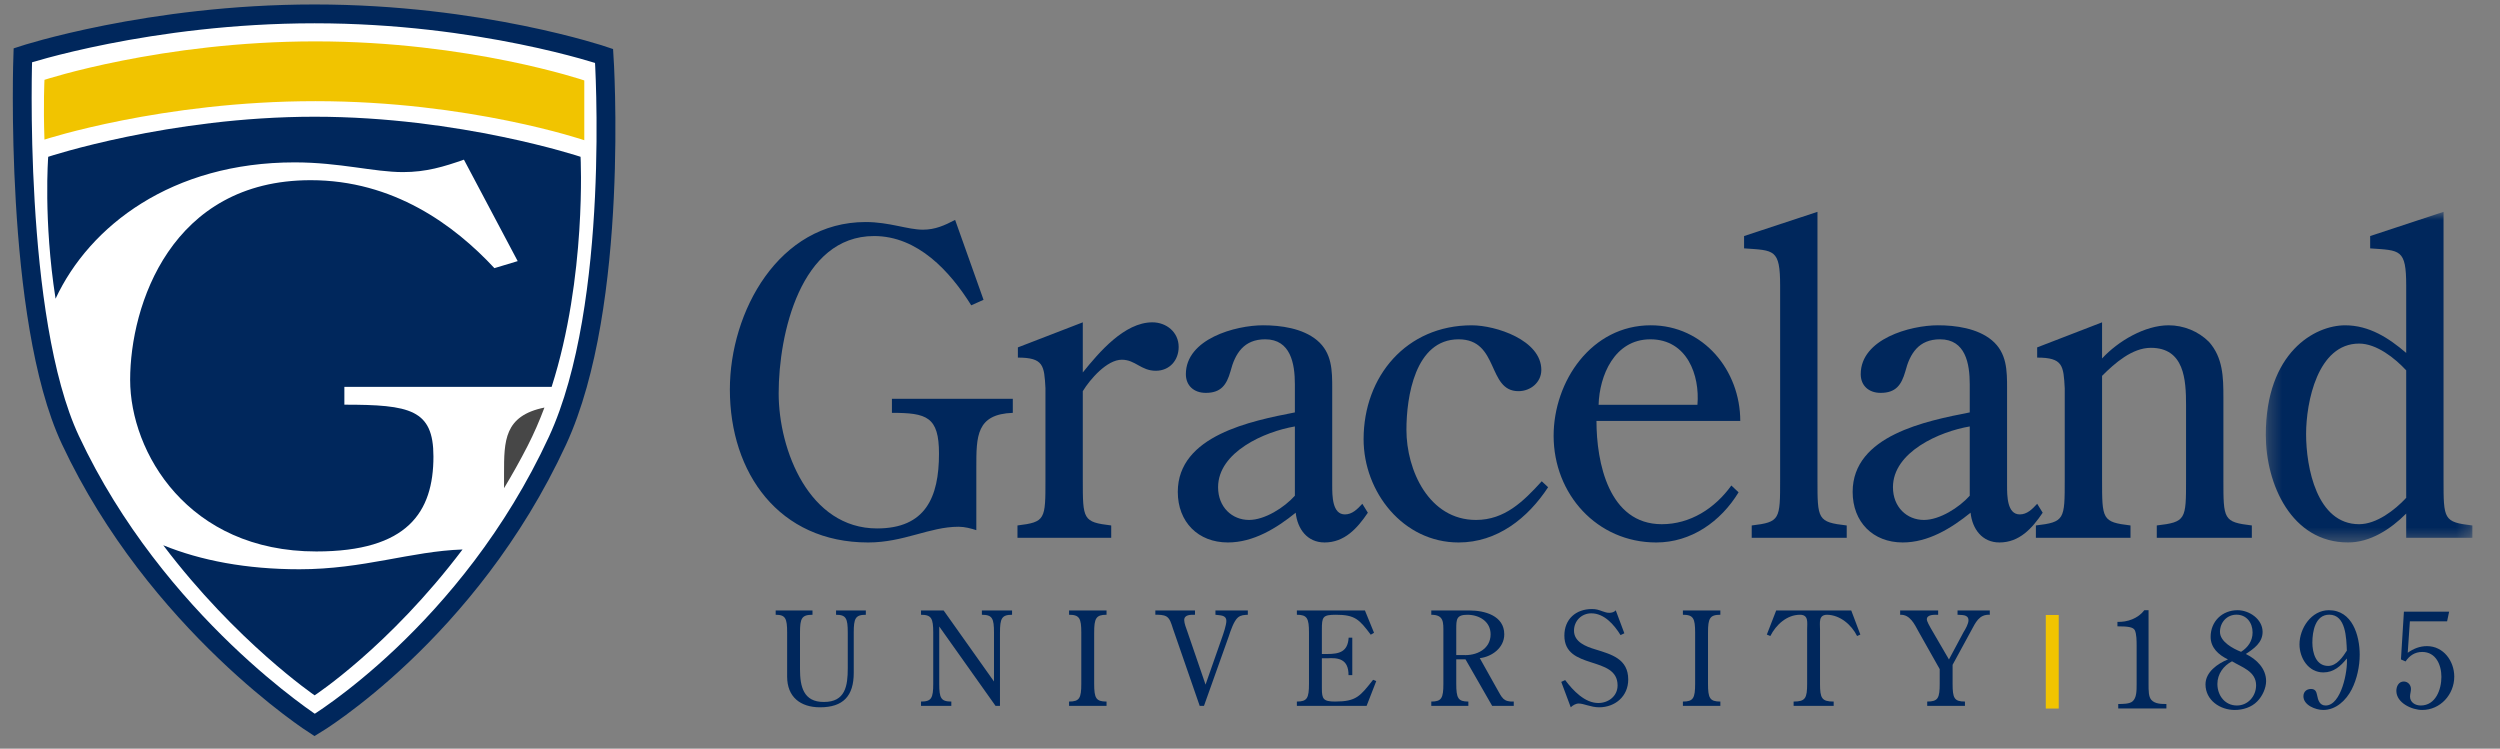 <?xml version="1.0" encoding="UTF-8"?>
<svg width="187px" height="56px" viewBox="0 0 187 56" version="1.1" xmlns="http://www.w3.org/2000/svg" xmlns:xlink="http://www.w3.org/1999/xlink">
    <rect x="0" y="0" width="187" height="56" fill="#808080" stroke="none"/>
    <title>F943470C-B4BD-49AE-9748-E99EFAF3E625</title>
    <defs>
        <polygon id="path-1" points="0.271 0.879 15.723 0.879 15.723 25.611 0.271 25.611"></polygon>
    </defs>
    <g id="Page-Designs" stroke="none" stroke-width="1" fill="none" fill-rule="evenodd">
        <g id="Page-Builder---Global" transform="translate(-627, -383)">
            <g id="Mainstage-with-Alert" transform="translate(0, 223)">
                <g id="Global/Nav/FullNav" transform="translate(108, 144)">
                    <g id="Navigation" transform="translate(12, 4)">
                        <g id="Group-62" transform="translate(508.009, 13)">
                            <polygon id="Fill-1" fill="#F1C400" points="152.016 52 152.984 52 152.984 45 152.016 45"></polygon>
                            <g id="Group-61">
                                <path d="M72.56,21.425 L71.64,21.838 C70.054,19.295 67.642,16.656 64.373,16.656 C58.853,16.656 57.235,24.031 57.235,28.419 C57.235,32.678 59.52,38.527 64.596,38.527 C68.212,38.527 69.228,36.207 69.228,32.933 C69.228,30.167 68.309,29.881 65.707,29.881 L65.707,28.831 L74.749,28.831 L74.749,29.881 C72.02,29.977 72.02,31.629 72.02,33.95 L72.02,38.655 C71.609,38.527 71.163,38.401 70.687,38.401 C68.529,38.401 66.594,39.577 63.93,39.577 C57.267,39.577 53.585,34.395 53.585,28.132 C53.585,22.315 57.235,15.608 63.74,15.608 C65.516,15.608 66.881,16.18 68.022,16.18 C68.943,16.18 69.641,15.862 70.434,15.449 L72.56,21.425 Z" id="Fill-2" fill="#00275C"></path>
                                <path d="M79.984,34.871 C79.984,37.86 79.984,38.05 82.11,38.304 L82.11,39.226 L75.098,39.226 L75.098,38.304 C77.191,38.05 77.191,37.86 77.191,34.871 L77.191,28.037 C77.097,26.352 77.064,25.748 75.128,25.748 L75.128,24.985 L79.984,23.11 L79.984,26.861 C81.189,25.366 83.093,23.11 85.188,23.11 C86.234,23.11 87.155,23.841 87.155,24.953 C87.155,25.938 86.489,26.733 85.442,26.733 C84.331,26.733 83.918,25.907 82.903,25.907 C81.791,25.907 80.524,27.369 79.984,28.259 L79.984,34.871 Z" id="Fill-4" fill="#00275C"></path>
                                <path d="M95.848,30.898 C93.595,31.279 90.104,32.804 90.104,35.444 C90.104,36.937 91.151,37.892 92.421,37.892 C93.595,37.892 95.054,36.969 95.848,36.079 L95.848,30.898 Z M95.848,27.751 C95.848,26.193 95.53,24.38 93.626,24.38 C92.04,24.38 91.374,25.43 91.025,26.797 C90.74,27.782 90.327,28.387 89.184,28.387 C88.297,28.387 87.694,27.846 87.694,26.987 C87.694,24.349 91.406,23.332 93.467,23.332 C94.801,23.332 96.419,23.555 97.497,24.445 C98.641,25.398 98.641,26.733 98.641,28.068 L98.641,35.316 C98.641,36.079 98.641,37.478 99.591,37.478 C100.13,37.478 100.512,37.097 100.893,36.683 L101.306,37.351 C100.512,38.527 99.56,39.576 98.069,39.576 C96.767,39.576 96.038,38.558 95.91,37.351 C94.452,38.527 92.738,39.576 90.835,39.576 C88.614,39.576 87.09,38.05 87.09,35.793 C87.09,31.565 92.611,30.484 95.848,29.848 L95.848,27.751 Z" id="Fill-6" fill="#00275C"></path>
                                <path d="M114.79,35.444 C113.267,37.765 110.982,39.577 108.095,39.577 C103.938,39.577 100.988,35.794 100.988,31.852 C100.988,27.147 104.192,23.333 109.078,23.333 C110.888,23.333 114.282,24.446 114.282,26.67 C114.282,27.592 113.489,28.259 112.569,28.259 C110.221,28.259 111.14,24.381 108.095,24.381 C104.827,24.381 104.192,28.704 104.192,31.153 C104.192,34.172 105.873,37.892 109.396,37.892 C111.553,37.892 112.951,36.493 114.314,34.999 L114.79,35.444 Z" id="Fill-8" fill="#00275C"></path>
                                <path d="M125.959,29.277 C126.148,27.083 125.197,24.381 122.436,24.381 C119.74,24.381 118.628,27.115 118.566,29.277 L125.959,29.277 Z M118.407,30.484 C118.407,33.6 119.326,38.21 123.293,38.21 C125.419,38.21 127.259,37.033 128.496,35.316 L129.036,35.825 C127.704,38.019 125.482,39.577 122.88,39.577 C118.438,39.577 115.202,35.952 115.202,31.598 C115.202,27.528 118.026,23.332 122.467,23.332 C126.434,23.332 129.163,26.733 129.163,30.484 L118.407,30.484 Z" id="Fill-10" fill="#00275C"></path>
                                <path d="M132.145,20.376 C132.145,17.61 131.7,17.737 129.448,17.578 L129.448,16.656 L134.938,14.845 L134.938,34.872 C134.938,37.86 134.938,38.051 137.126,38.305 L137.126,39.227 L130.019,39.227 L130.019,38.305 C132.145,38.051 132.145,37.86 132.145,34.872 L132.145,20.376 Z" id="Fill-12" fill="#00275C"></path>
                                <path d="M146.328,30.898 C144.074,31.279 140.584,32.804 140.584,35.444 C140.584,36.937 141.631,37.892 142.9,37.892 C144.074,37.892 145.534,36.969 146.328,36.079 L146.328,30.898 Z M146.328,27.751 C146.328,26.193 146.01,24.38 144.106,24.38 C142.519,24.38 141.854,25.43 141.505,26.797 C141.219,27.782 140.807,28.387 139.664,28.387 C138.775,28.387 138.173,27.846 138.173,26.987 C138.173,24.349 141.886,23.332 143.947,23.332 C145.279,23.332 146.898,23.555 147.976,24.445 C149.12,25.398 149.12,26.733 149.12,28.068 L149.12,35.316 C149.12,36.079 149.12,37.478 150.071,37.478 C150.61,37.478 150.992,37.097 151.373,36.683 L151.784,37.351 C150.992,38.527 150.039,39.576 148.549,39.576 C147.247,39.576 146.517,38.558 146.39,37.351 C144.931,38.527 143.217,39.576 141.314,39.576 C139.093,39.576 137.569,38.05 137.569,35.793 C137.569,31.565 143.091,30.484 146.328,29.848 L146.328,27.751 Z" id="Fill-14" fill="#00275C"></path>
                                <path d="M156.226,34.871 C156.226,37.86 156.226,38.05 158.352,38.304 L158.352,39.226 L151.276,39.226 L151.276,38.304 C153.433,38.05 153.433,37.86 153.433,34.871 L153.433,28.037 C153.339,26.352 153.307,25.748 151.371,25.748 L151.371,24.985 L156.226,23.11 L156.226,25.812 C157.431,24.508 159.43,23.332 161.208,23.332 C162.318,23.332 163.429,23.777 164.221,24.571 C165.269,25.748 165.301,27.21 165.301,28.704 L165.301,34.871 C165.301,37.86 165.301,38.05 167.428,38.304 L167.428,39.226 L160.318,39.226 L160.318,38.304 C162.508,38.05 162.508,37.86 162.508,34.871 L162.508,29.308 C162.508,27.401 162.381,25.017 159.874,25.017 C158.478,25.017 157.177,26.162 156.226,27.115 L156.226,34.871 Z" id="Fill-16" fill="#00275C"></path>
                                <g id="Group-20" transform="translate(168.202, 13.966)">
                                    <mask id="mask-2" fill="white">
                                        <use xlink:href="#path-1"></use>
                                    </mask>
                                    <g id="Clip-19"></g>
                                    <path d="M10.773,12.736 C9.917,11.814 8.552,10.734 7.251,10.734 C4.142,10.734 3.285,15.121 3.285,17.505 C3.285,19.984 4.079,24.244 7.251,24.244 C8.552,24.244 9.917,23.194 10.773,22.273 L10.773,12.736 Z M10.773,6.41 C10.773,3.645 10.329,3.771 8.077,3.613 L8.077,2.691 L13.566,0.879 L13.566,20.906 C13.566,23.894 13.566,24.085 15.723,24.339 L15.723,25.261 L10.773,25.261 L10.773,23.449 C9.599,24.625 8.077,25.611 6.426,25.611 C2.175,25.611 0.271,21.224 0.271,17.568 C0.271,11.369 3.951,9.367 6.204,9.367 C8.012,9.367 9.473,10.32 10.773,11.433 L10.773,6.41 Z" id="Fill-18" fill="#00275C" mask="url(#mask-2)"></path>
                                </g>
                                <path d="M62.404,46.32 C62.404,45.248 62.276,44.985 61.528,44.985 L61.528,44.663 L63.755,44.663 L63.755,44.985 C62.977,44.985 62.851,45.248 62.851,46.32 L62.851,49.332 C62.851,51.057 62.063,51.906 60.331,51.906 C58.853,51.906 57.869,51.125 57.869,49.615 L57.869,46.32 C57.869,45.248 57.742,44.985 57.012,44.985 L57.012,44.663 L59.765,44.663 L59.765,44.985 C58.959,44.985 58.831,45.248 58.831,46.32 L58.831,49.059 C58.831,50.346 59.086,51.515 60.612,51.506 C62.229,51.515 62.404,50.298 62.404,48.981 L62.404,46.32 Z" id="Fill-21" fill="#00275C"></path>
                                <path d="M73.342,49.976 L73.342,46.321 C73.342,45.248 73.215,44.985 72.436,44.985 L72.436,44.663 L74.694,44.663 L74.694,44.985 C73.925,44.985 73.789,45.248 73.789,46.321 L73.789,51.799 L73.458,51.799 L69.246,45.862 L69.246,50.142 C69.246,51.223 69.372,51.477 70.16,51.477 L70.15,51.477 L70.15,51.799 L67.883,51.799 L67.883,51.477 C68.662,51.477 68.797,51.223 68.797,50.142 L68.797,46.321 C68.797,45.248 68.662,44.985 67.883,44.985 L67.883,44.663 L69.575,44.663 L73.342,49.976 Z" id="Fill-23" fill="#00275C"></path>
                                <path d="M80.835,50.141 C80.835,51.224 80.972,51.477 81.76,51.477 L81.76,51.798 L78.957,51.798 L78.957,51.477 C79.736,51.477 79.872,51.224 79.872,50.141 L79.872,46.32 C79.872,45.248 79.736,44.984 78.957,44.984 L78.957,44.663 L81.76,44.663 L81.76,44.984 C80.972,44.984 80.835,45.248 80.835,46.32 L80.835,50.141 Z" id="Fill-25" fill="#00275C"></path>
                                <path d="M88.728,51.798 L86.723,46.008 C86.587,45.579 86.5,45.287 86.256,45.121 C86.013,44.975 85.692,44.984 85.411,44.984 L85.411,44.663 L88.377,44.663 L88.377,44.984 C88.057,44.984 87.57,44.964 87.57,45.384 C87.57,45.618 87.725,46.018 87.803,46.233 L89.166,50.209 L90.391,46.71 C90.498,46.418 90.722,45.746 90.722,45.453 C90.722,44.975 90.236,45.043 89.906,44.984 L89.906,44.663 L92.328,44.663 L92.328,44.984 C92.065,45.004 91.832,44.994 91.597,45.18 C91.277,45.442 91.025,46.222 90.898,46.612 L89.049,51.798 L88.728,51.798 Z" id="Fill-27" fill="#00275C"></path>
                                <path d="M100.142,49.498 L99.86,49.498 C99.87,48.25 99.034,48.192 98.264,48.24 L97.867,48.24 L97.867,50.492 C97.867,51.282 97.973,51.476 98.858,51.476 C100.444,51.476 100.727,51.077 101.7,49.849 L101.934,49.947 L101.213,51.799 L95.997,51.799 L95.997,51.476 C96.766,51.476 96.903,51.224 96.903,50.141 L96.903,46.32 C96.903,45.248 96.766,44.984 95.997,44.984 L95.997,44.663 L101.088,44.663 L101.768,46.33 L101.524,46.476 C100.668,45.335 100.348,44.984 98.918,44.984 C97.924,44.984 97.867,45.141 97.867,46.096 L97.867,47.919 L98.264,47.919 C99.181,47.919 99.803,47.753 99.87,46.7 L100.142,46.7 L100.142,49.498 Z" id="Fill-29" fill="#00275C"></path>
                                <path d="M107.919,47.997 L108.425,47.997 C109.408,48.065 110.488,47.569 110.488,46.447 C110.488,45.482 109.632,44.985 108.755,44.985 C107.938,44.985 107.919,45.316 107.919,46.047 L107.919,47.997 Z M107.919,48.319 L107.919,50.142 C107.919,51.224 108.055,51.477 108.824,51.477 L108.824,51.799 L106.051,51.799 L106.051,51.477 C106.819,51.477 106.956,51.224 106.956,50.142 L106.956,46.34 C106.956,45.55 107.005,44.985 106.051,44.985 L106.051,44.663 L108.911,44.663 C110.05,44.663 111.51,45.053 111.51,46.447 C111.51,47.441 110.613,48.114 109.68,48.231 L110.984,50.561 C111.343,51.185 111.432,51.506 112.22,51.477 L112.22,51.799 L110.605,51.799 L108.61,48.319 L107.919,48.319 Z" id="Fill-31" fill="#00275C"></path>
                                <path d="M120.492,46.369 L120.209,46.506 C119.732,45.735 118.994,44.877 118.021,44.877 C117.29,44.877 116.726,45.443 116.726,46.174 C116.726,47.022 117.622,47.363 118.302,47.568 C119.529,47.948 120.783,48.279 120.783,49.83 C120.783,51.077 119.81,51.906 118.604,51.906 C117.991,51.906 117.466,51.623 117.077,51.623 C116.863,51.623 116.629,51.76 116.483,51.906 L115.773,50.005 L116.065,49.869 C116.657,50.658 117.533,51.585 118.546,51.585 C119.295,51.585 119.986,51.077 119.986,50.268 C119.986,48.007 116.006,49.157 116.006,46.544 C116.006,45.316 116.863,44.556 118.069,44.556 C118.38,44.556 118.556,44.614 118.847,44.722 C119.071,44.79 119.157,44.838 119.373,44.838 C119.538,44.838 119.732,44.79 119.85,44.653 L120.492,46.369 Z" id="Fill-33" fill="#00275C"></path>
                                <path d="M126.75,50.141 C126.75,51.224 126.885,51.477 127.674,51.477 L127.674,51.798 L124.872,51.798 L124.872,51.477 C125.65,51.477 125.787,51.224 125.787,50.141 L125.787,46.32 C125.787,45.248 125.65,44.984 124.872,44.984 L124.872,44.663 L127.674,44.663 L127.674,44.984 C126.885,44.984 126.75,45.248 126.75,46.32 L126.75,50.141 Z" id="Fill-35" fill="#00275C"></path>
                                <path d="M135.128,50.141 C135.128,51.224 135.255,51.477 136.15,51.477 L136.15,51.798 L133.153,51.798 L133.153,51.477 C134.038,51.477 134.165,51.224 134.165,50.141 L134.165,46.066 C134.165,45.579 134.293,44.984 133.631,44.984 C132.638,44.984 131.829,45.745 131.412,46.574 L131.15,46.466 L131.85,44.663 L137.464,44.663 L138.145,46.466 L137.901,46.574 C137.483,45.735 136.636,45.004 135.663,44.984 C135.002,44.984 135.128,45.579 135.128,46.066 L135.128,50.141 Z" id="Fill-37" fill="#00275C"></path>
                                <path d="M145.872,46.272 C146.008,46.057 146.233,45.657 146.233,45.404 C146.233,44.946 145.735,45.014 145.415,44.985 L145.415,44.663 L147.827,44.663 L147.827,44.985 C147.03,44.936 146.758,45.579 146.435,46.174 L145.045,48.729 L145.045,50.142 C145.045,51.224 145.171,51.476 145.969,51.476 L145.969,51.799 L143.147,51.799 L143.147,51.476 C143.955,51.476 144.081,51.224 144.081,50.142 L144.081,49.05 L142.515,46.272 C142.212,45.726 141.873,44.946 141.124,44.985 L141.124,44.663 L143.965,44.663 L143.965,44.985 C143.711,44.985 143.119,44.946 143.119,45.326 C143.119,45.482 143.323,45.823 143.4,45.969 L144.772,48.328 L145.872,46.272 Z" id="Fill-39" fill="#00275C"></path>
                                <path d="M159.703,44.643 L159.703,50.149 C159.703,50.706 159.703,51.112 159.915,51.356 C160.187,51.659 160.675,51.659 161.038,51.659 L161.038,51.995 L157.435,51.995 L157.435,51.659 C157.759,51.659 158.275,51.659 158.498,51.468 C158.811,51.203 158.811,50.687 158.811,50.149 L158.811,47.289 C158.811,46.986 158.811,46.397 158.67,46.134 C158.549,45.91 158.184,45.85 157.375,45.85 L157.375,45.516 C158.113,45.545 158.923,45.261 159.388,44.643 L159.703,44.643 Z" id="Fill-41" fill="#00275C"></path>
                                <path d="M167.484,46.306 C167.484,45.576 167.028,44.978 166.279,44.978 C165.561,44.978 165.045,45.556 165.045,46.265 C165.045,47.005 166.026,47.523 166.623,47.756 C167.149,47.422 167.484,46.935 167.484,46.306 M164.852,50.159 C164.852,51.021 165.418,51.772 166.31,51.772 C167.14,51.772 167.747,51.071 167.747,50.26 C167.747,49.216 166.684,48.912 165.946,48.466 C165.296,48.8 164.852,49.429 164.852,50.159 M168.496,49.947 C168.496,50.474 168.212,51.081 167.838,51.457 C167.413,51.903 166.765,52.106 166.147,52.106 C165.054,52.106 163.962,51.376 163.962,50.19 C163.962,49.267 164.871,48.638 165.642,48.324 C164.943,47.99 164.346,47.451 164.346,46.64 C164.346,45.475 165.216,44.643 166.36,44.643 C167.241,44.643 168.233,45.313 168.233,46.265 C168.233,47.067 167.584,47.523 166.977,47.918 C167.776,48.303 168.496,49.003 168.496,49.947" id="Fill-43" fill="#00275C"></path>
                                <path d="M173.22,44.978 C172.167,44.978 171.956,46.245 171.956,47.066 C171.956,47.827 172.219,48.811 173.139,48.811 C173.777,48.811 174.233,48.141 174.536,47.665 C174.495,46.752 174.475,44.978 173.22,44.978 M175.497,47.968 C175.497,48.83 175.294,49.794 174.901,50.564 C174.485,51.377 173.726,52.106 172.765,52.106 C172.208,52.106 171.287,51.75 171.287,51.082 C171.287,50.747 171.519,50.534 171.854,50.534 C172.177,50.534 172.259,50.737 172.31,51.001 C172.381,51.377 172.503,51.772 172.947,51.772 C174.121,51.772 174.617,49.176 174.536,48.252 C174.07,48.83 173.554,49.297 172.775,49.297 C171.661,49.297 170.993,48.222 170.993,47.198 C170.993,45.992 171.885,44.643 173.19,44.643 C174.941,44.643 175.497,46.529 175.497,47.968" id="Fill-45" fill="#00275C"></path>
                                <path d="M179.089,47.827 C179.514,47.522 179.989,47.33 180.526,47.33 C181.771,47.33 182.57,48.455 182.57,49.612 C182.57,50.95 181.527,52.106 180.171,52.106 C179.403,52.106 178.238,51.578 178.238,50.678 C178.238,50.342 178.41,49.977 178.795,49.977 C179.099,49.977 179.331,50.23 179.331,50.534 C179.331,50.727 179.261,50.91 179.261,51.103 C179.261,51.538 179.655,51.771 180.061,51.771 C181.183,51.771 181.608,50.564 181.608,49.632 C181.608,48.729 181.195,47.766 180.171,47.766 C179.625,47.766 179.221,48.04 178.927,48.476 L178.582,48.324 L178.804,44.754 L182.186,44.754 L182.034,45.475 L179.25,45.475 L179.089,47.827 Z" id="Fill-47" fill="#00275C"></path>
                                <path d="M44.177,3.184 C44.177,3.184 34.919,0.038 22.526,0.038 C10.131,0.038 0.698,3.134 0.698,3.134 C0.698,3.134 -0.004,22.818 4.254,31.907 C10.697,45.664 22.526,53.229 22.526,53.229 C22.526,53.229 34.039,46.352 40.693,31.96 C45.398,21.782 44.177,3.184 44.177,3.184" id="Fill-49" fill="#FFFFFF"></path>
                                <path d="M44.177,3.184 C44.177,3.184 34.919,0.038 22.526,0.038 C10.131,0.038 0.698,3.134 0.698,3.134 C0.698,3.134 -0.004,22.818 4.254,31.907 C10.697,45.664 22.526,53.229 22.526,53.229 C22.526,53.229 34.039,46.352 40.693,31.96 C45.398,21.782 44.177,3.184 44.177,3.184 Z" id="Stroke-51" stroke="#00275C" stroke-width="1.409"></path>
                                <path d="M22.589,6.567 C34.1,6.567 42.696,9.488 42.696,9.488 L42.696,5.017 C42.696,5.017 34.1,2.095 22.589,2.095 C11.077,2.095 2.318,4.971 2.318,4.971 C2.318,4.971 2.224,6.772 2.317,9.47 C2.317,9.453 2.318,9.442 2.318,9.442 C2.318,9.442 11.077,6.567 22.589,6.567" id="Fill-53" fill="#F1C400"></path>
                                <path d="M11.203,39.785 C16.659,47.001 22.525,51.011 22.525,51.011 C22.525,51.011 28.121,47.345 33.589,40.101 C29.737,40.23 26.188,41.581 21.389,41.581 C17.42,41.581 14.012,40.928 11.203,39.785" id="Fill-55" fill="#00275C"></path>
                                <path d="M36.693,34.437 L36.693,35.516 C37.298,34.513 37.887,33.465 38.451,32.365 C38.926,31.437 39.345,30.471 39.715,29.485 C36.696,30.102 36.693,31.972 36.693,34.437" id="Fill-57" fill="#474747"></path>
                                <path d="M21.029,11.146 C24.39,11.146 26.971,11.873 29.131,11.873 C30.871,11.873 32.192,11.469 33.693,10.943 L37.714,18.532 L35.973,19.057 C32.972,15.828 28.41,12.478 22.229,12.478 C11.787,12.478 8.726,21.842 8.726,27.413 C8.726,32.822 13.047,40.249 22.65,40.249 C29.49,40.249 31.412,37.303 31.412,33.145 C31.412,29.633 29.672,29.27 24.75,29.27 L24.75,27.938 L40.253,27.938 C42.885,19.707 42.417,10.728 42.417,10.728 C42.417,10.728 33.39,7.731 22.523,7.731 C11.659,7.731 2.597,10.728 2.597,10.728 C2.597,10.728 2.228,15.46 3.147,21.343 C5.695,15.875 11.862,11.146 21.029,11.146" id="Fill-59" fill="#00275C"></path>
                            </g>
                        </g>
                    </g>
                </g>
            </g>
        </g>
    </g>
</svg>